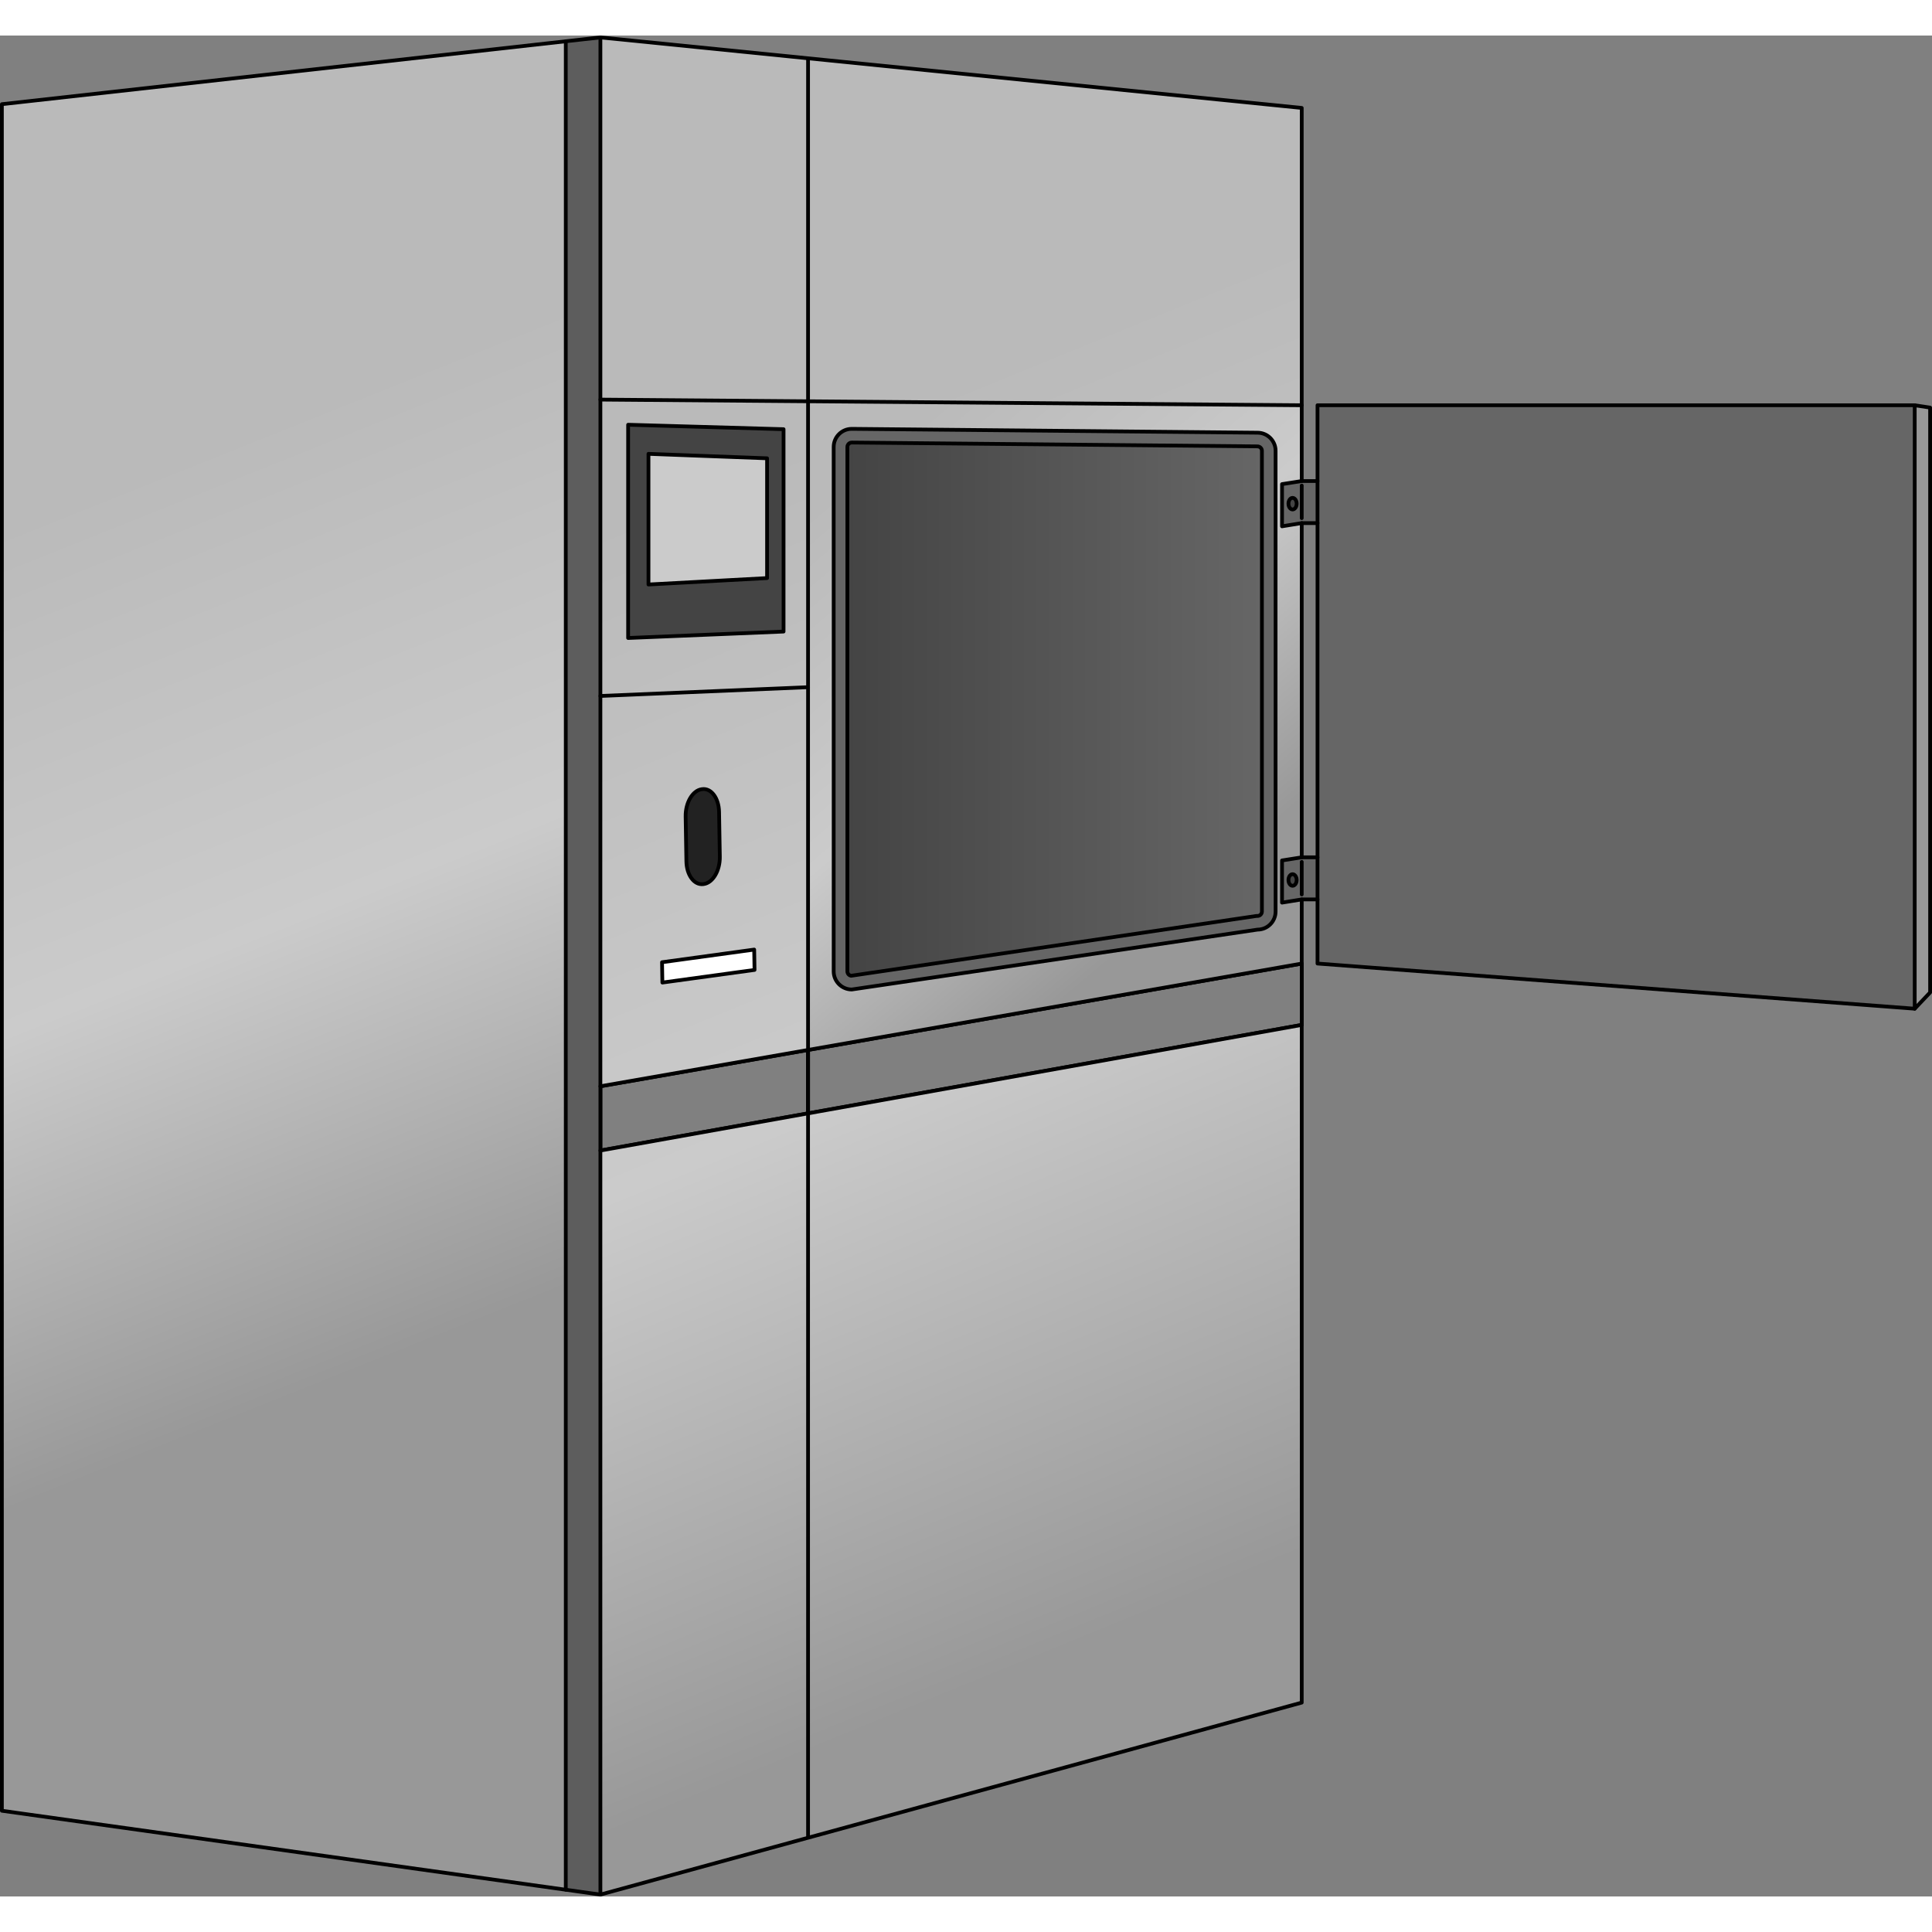 <?xml version="1.0" encoding="utf-8"?>
<!-- Created by: Science Figures, www.sciencefigures.org, Generator: Science Figures Editor -->
<!DOCTYPE svg PUBLIC "-//W3C//DTD SVG 1.1//EN" "http://www.w3.org/Graphics/SVG/1.1/DTD/svg11.dtd">
<svg version="1.1" xmlns="http://www.w3.org/2000/svg" xmlns:xlink="http://www.w3.org/1999/xlink" 
	 width="800px" height="800px" viewBox="0 0 514.258 495.341" enable-background="new 0 0 514.258 495.341"
	 xml:space="preserve">
<rect x="0" y="0" width="514.258" height="495.341" fill="#808080" stroke="none"/>
<g id="Layer_2">
</g>
<g id="Layer_5">
	<g>
		<polygon fill="#989898" points="513.758,99.039 513.758,254.708 509.656,259.035 509.656,98.412 		"/>
		<polygon fill="#666666" points="350.693,218.747 350.693,229.947 346.494,229.947 346.494,228.626 346.494,219.95 
			346.494,218.747 		"/>
		<path fill="#666666" d="M345.147,224.776c0-0.853-0.488-1.541-1.095-1.541c-0.602,0-1.09,0.688-1.09,1.541
			c0,0.854,0.488,1.542,1.09,1.542C344.659,226.318,345.147,225.63,345.147,224.776z M346.494,219.95v8.676v1.321l-5.248,0.853
			v-11.225l5.248-0.828V219.95z"/>
		<path fill="#444444" d="M344.053,123.066c0.606,0,1.095,0.688,1.095,1.542c0,0.853-0.488,1.542-1.095,1.542
			c-0.602,0-1.09-0.689-1.09-1.542C342.963,123.755,343.451,123.066,344.053,123.066z"/>
		<path fill="#444444" d="M344.053,223.235c0.606,0,1.095,0.688,1.095,1.541c0,0.854-0.488,1.542-1.095,1.542
			c-0.602,0-1.09-0.688-1.09-1.542C342.963,223.924,343.451,223.235,344.053,223.235z"/>
		<polygon fill="#666666" points="350.693,118.585 350.693,129.778 346.494,129.778 346.494,128.458 346.494,119.782 
			346.494,118.585 		"/>
		<path fill="#666666" d="M345.147,124.608c0-0.854-0.488-1.542-1.095-1.542c-0.602,0-1.09,0.688-1.09,1.542
			c0,0.853,0.488,1.542,1.09,1.542C344.659,126.15,345.147,125.461,345.147,124.608z M346.494,119.782v8.676v1.32l-5.248,0.854
			v-11.226l5.248-0.821V119.782z"/>
		<polygon fill="none" stroke="#000000" stroke-linecap="round" stroke-linejoin="round" stroke-miterlimit="10" points="
			215.088,270.014 215.088,286.893 159.813,296.79 159.813,279.682 		"/>
		<polygon fill="none" stroke="#000000" stroke-linecap="round" stroke-linejoin="round" stroke-miterlimit="10" points="
			346.494,247.025 346.494,263.354 215.088,286.893 215.088,270.014 		"/>
		<linearGradient id="SVGID_1_" gradientUnits="userSpaceOnUse" x1="92.181" y1="157.508" x2="214.746" y2="457.724">
			<stop  offset="0" style="stop-color:#BABABA"/>
			<stop  offset="0.516" style="stop-color:#CBCBCB"/>
			<stop  offset="1" style="stop-color:#989898"/>
		</linearGradient>
		<polygon fill="url(#SVGID_1_)" points="215.088,479.416 215.165,479.688 159.813,494.841 159.813,296.79 215.088,286.893 		"/>
		<linearGradient id="SVGID_2_" gradientUnits="userSpaceOnUse" x1="178.99" y1="122.071" x2="301.554" y2="422.284">
			<stop  offset="0" style="stop-color:#BABABA"/>
			<stop  offset="0.516" style="stop-color:#CBCBCB"/>
			<stop  offset="1" style="stop-color:#989898"/>
		</linearGradient>
		<polygon fill="url(#SVGID_2_)" points="346.494,263.354 346.494,443.738 215.165,479.688 215.088,479.416 215.088,286.893 		"/>
		<linearGradient id="SVGID_3_" gradientUnits="userSpaceOnUse" x1="149.674" y1="134.039" x2="272.277" y2="434.348">
			<stop  offset="0" style="stop-color:#BABABA"/>
			<stop  offset="0.516" style="stop-color:#CBCBCB"/>
			<stop  offset="1" style="stop-color:#989898"/>
		</linearGradient>
		<polygon fill="url(#SVGID_3_)" points="215.088,173.459 215.088,270.014 159.813,279.682 159.813,175.792 		"/>
		<polygon fill="#666666" points="509.656,98.412 509.656,259.035 350.693,247.016 350.693,229.947 350.693,218.747 
			350.693,129.778 350.693,118.585 350.693,98.412 		"/>
		<linearGradient id="SVGID_4_" gradientUnits="userSpaceOnUse" x1="288.558" y1="77.336" x2="411.123" y2="377.55">
			<stop  offset="0" style="stop-color:#BABABA"/>
			<stop  offset="0.516" style="stop-color:#CBCBCB"/>
			<stop  offset="1" style="stop-color:#989898"/>
		</linearGradient>
		<polygon fill="url(#SVGID_4_)" points="346.494,19.27 346.494,98.412 215.088,97.354 215.088,6.2 215.103,6.062 		"/>
		<path fill="#666666" d="M339.535,110.536v122.633c0,2.658-2.153,4.816-4.816,4.816l-107.99,15.937
			c-2.662,0-4.821-2.158-4.821-4.82V109.514c0-2.663,2.159-4.82,4.821-4.82l107.99,1.022
			C337.382,105.716,339.535,107.874,339.535,110.536z M335.896,233.169V110.536c0-0.647-0.53-1.178-1.212-1.178l-107.955-1.021
			c-0.647,0-1.177,0.523-1.177,1.177v139.588c0,0.591,0.438,1.079,1.002,1.167l107.898-15.922h0.267
			C335.367,234.347,335.896,233.817,335.896,233.169z"/>
		<linearGradient id="SVGID_5_" gradientUnits="userSpaceOnUse" x1="225.552" y1="179.303" x2="335.897" y2="179.303">
			<stop  offset="0" style="stop-color:#444444"/>
			<stop  offset="1" style="stop-color:#666666"/>
		</linearGradient>
		<path fill="url(#SVGID_5_)" d="M335.896,110.536v122.633c0,0.648-0.53,1.178-1.177,1.178h-0.267l-107.898,15.922
			c-0.565-0.088-1.002-0.576-1.002-1.167V109.514c0-0.653,0.53-1.177,1.177-1.177l107.955,1.021
			C335.367,109.358,335.896,109.889,335.896,110.536z"/>
		<linearGradient id="SVGID_6_" gradientUnits="userSpaceOnUse" x1="225.75" y1="118.619" x2="317.399" y2="227.839">
			<stop  offset="0" style="stop-color:#BABABA"/>
			<stop  offset="0.516" style="stop-color:#CBCBCB"/>
			<stop  offset="1" style="stop-color:#989898"/>
		</linearGradient>
		<path fill="url(#SVGID_6_)" d="M346.494,229.947v17.078l-131.406,22.988v-96.555V97.354l131.406,1.059v20.173l-5.248,0.821v11.226
			l5.248-0.854v88.969l-5.248,0.828V230.8L346.494,229.947z M339.535,233.169V110.536c0-2.662-2.153-4.82-4.816-4.82l-107.99-1.022
			c-2.662,0-4.821,2.157-4.821,4.82v139.588c0,2.662,2.159,4.82,4.821,4.82l107.99-15.937
			C337.382,237.985,339.535,235.827,339.535,233.169z"/>
		<linearGradient id="SVGID_7_" gradientUnits="userSpaceOnUse" x1="181.167" y1="121.181" x2="303.73" y2="421.393">
			<stop  offset="0" style="stop-color:#BABABA"/>
			<stop  offset="0.516" style="stop-color:#CBCBCB"/>
			<stop  offset="1" style="stop-color:#989898"/>
		</linearGradient>
		<polygon fill="url(#SVGID_7_)" points="215.088,97.354 215.088,173.459 159.813,175.792 159.813,96.907 		"/>
		<polygon fill="#FFFFFF" points="200.84,248.712 176.313,252.079 176.221,246.667 200.749,243.3 		"/>
		<path fill="#222222" d="M191.604,218.572c0.063,3.689-1.853,6.95-4.28,7.283l-0.113,0.017c-2.427,0.332-4.445-2.39-4.508-6.077
			l-0.202-11.898c-0.063-3.688,1.854-6.949,4.28-7.282l0.113-0.016c2.427-0.333,4.445,2.389,4.507,6.077L191.604,218.572z"/>
		<polygon fill="#444444" points="208.568,158.649 167.196,160.361 167.196,103.6 208.568,104.786 		"/>
		<polygon fill="#CBCBCB" points="204.18,144.412 172.609,146.123 172.609,111.346 204.18,112.532 		"/>
		<polygon fill="none" stroke="#000000" stroke-linecap="round" stroke-linejoin="round" stroke-miterlimit="10" points="
			208.568,158.649 167.196,160.361 167.196,103.6 208.568,104.786 		"/>
		<polygon fill="none" stroke="#000000" stroke-linecap="round" stroke-linejoin="round" stroke-miterlimit="10" points="
			204.18,144.412 172.609,146.123 172.609,111.346 204.18,112.532 		"/>
		<path fill="none" stroke="#000000" stroke-linecap="round" stroke-linejoin="round" stroke-miterlimit="10" d="M191.604,218.572
			c0.063,3.689-1.853,6.95-4.28,7.283l-0.113,0.017c-2.427,0.332-4.445-2.39-4.508-6.077l-0.202-11.898
			c-0.063-3.688,1.854-6.949,4.28-7.282l0.113-0.016c2.427-0.333,4.445,2.389,4.507,6.077L191.604,218.572z"/>
		<polygon fill="none" stroke="#000000" stroke-linecap="round" stroke-linejoin="round" stroke-miterlimit="10" points="
			200.84,248.712 176.313,252.079 176.221,246.667 200.749,243.3 		"/>
		<polygon fill="#5D5D5D" points="159.813,296.79 159.813,494.841 150.598,493.55 150.598,1.528 159.813,0.5 159.813,96.907 
			159.813,175.792 159.813,279.682 		"/>
		<linearGradient id="SVGID_8_" gradientUnits="userSpaceOnUse" x1="210.948" y1="109.022" x2="333.514" y2="409.24">
			<stop  offset="0" style="stop-color:#BABABA"/>
			<stop  offset="0.516" style="stop-color:#CBCBCB"/>
			<stop  offset="1" style="stop-color:#989898"/>
		</linearGradient>
		<polygon fill="url(#SVGID_8_)" points="215.103,6.062 215.088,6.2 215.088,97.354 159.813,96.907 159.813,0.5 		"/>
		<linearGradient id="SVGID_9_" gradientUnits="userSpaceOnUse" x1="28.673" y1="119.835" x2="119.127" y2="345.971">
			<stop  offset="0" style="stop-color:#BABABA"/>
			<stop  offset="0.516" style="stop-color:#CBCBCB"/>
			<stop  offset="1" style="stop-color:#989898"/>
		</linearGradient>
		<polygon fill="url(#SVGID_9_)" points="150.598,1.528 150.598,493.55 0.5,472.524 0.5,18.272 		"/>
		<polyline fill="none" stroke="#000000" stroke-linecap="round" stroke-linejoin="round" stroke-miterlimit="10" points="
			346.494,229.947 346.494,247.025 346.494,263.354 346.494,443.738 215.165,479.688 159.813,494.841 159.813,296.79 
			159.813,279.682 159.813,175.792 159.813,96.907 159.813,0.5 215.103,6.062 346.494,19.27 346.494,98.412 346.494,118.585 		"/>
		
			<line fill="none" stroke="#000000" stroke-linecap="round" stroke-linejoin="round" stroke-miterlimit="10" x1="346.494" y1="129.778" x2="346.494" y2="218.747"/>
		<polyline fill="none" stroke="#000000" stroke-linecap="round" stroke-linejoin="round" stroke-miterlimit="10" points="
			215.088,6.2 215.088,97.354 215.088,173.459 215.088,270.014 215.088,286.893 215.088,479.416 		"/>
		<linearGradient id="SVGID_10_" gradientUnits="userSpaceOnUse" x1="193.118" y1="116.302" x2="315.683" y2="416.516">
			<stop  offset="0" style="stop-color:#BABABA"/>
			<stop  offset="0.516" style="stop-color:#CBCBCB"/>
			<stop  offset="1" style="stop-color:#989898"/>
		</linearGradient>
		<polyline fill="url(#SVGID_10_)" points="346.494,247.025 215.088,270.014 159.813,279.682 		"/>
		<polyline fill="none" stroke="#000000" stroke-linecap="round" stroke-linejoin="round" stroke-miterlimit="10" points="
			346.494,98.412 215.088,97.354 159.813,96.907 		"/>
		<polyline fill="none" stroke="#000000" stroke-linecap="round" stroke-linejoin="round" stroke-miterlimit="10" points="
			159.813,296.79 215.088,286.893 346.494,263.354 		"/>
		
			<line fill="none" stroke="#000000" stroke-linecap="round" stroke-linejoin="round" stroke-miterlimit="10" x1="159.813" y1="175.792" x2="215.088" y2="173.459"/>
		<path fill="none" stroke="#000000" stroke-linecap="round" stroke-linejoin="round" stroke-miterlimit="10" d="M339.535,233.169
			c0,2.658-2.153,4.816-4.816,4.816l-107.99,15.937c-2.662,0-4.821-2.158-4.821-4.82V109.514c0-2.663,2.159-4.82,4.821-4.82
			l107.99,1.022c2.663,0,4.816,2.158,4.816,4.82V233.169z"/>
		<path fill="none" stroke="#000000" stroke-linecap="round" stroke-linejoin="round" stroke-miterlimit="10" d="M226.554,250.269
			c-0.565-0.088-1.002-0.576-1.002-1.167V109.514c0-0.653,0.53-1.177,1.177-1.177l107.955,1.021c0.683,0,1.212,0.53,1.212,1.178
			v122.633c0,0.648-0.53,1.178-1.177,1.178h-0.267L226.554,250.269z"/>
		<polyline fill="none" stroke="#000000" stroke-linecap="round" stroke-linejoin="round" stroke-miterlimit="10" points="
			509.656,259.035 350.693,247.016 350.693,229.947 350.693,218.747 350.693,129.778 350.693,118.585 350.693,98.412 
			509.656,98.412 		"/>
		<polygon fill="none" stroke="#000000" stroke-linecap="round" stroke-linejoin="round" stroke-miterlimit="10" points="
			509.656,259.035 513.758,254.708 513.758,99.039 509.656,98.412 		"/>
		<polyline fill="none" stroke="#000000" stroke-linecap="round" stroke-linejoin="round" stroke-miterlimit="10" points="
			350.693,118.585 346.494,118.585 341.247,119.406 341.247,130.632 346.494,129.778 350.693,129.778 		"/>
		
			<line fill="none" stroke="#000000" stroke-linecap="round" stroke-linejoin="round" stroke-miterlimit="10" x1="346.494" y1="119.782" x2="346.494" y2="128.458"/>
		<path fill="none" stroke="#000000" stroke-linecap="round" stroke-linejoin="round" stroke-miterlimit="10" d="M345.147,124.608
			c0,0.853-0.488,1.542-1.095,1.542c-0.602,0-1.09-0.689-1.09-1.542c0-0.854,0.488-1.542,1.09-1.542
			C344.659,123.066,345.147,123.755,345.147,124.608z"/>
		<polyline fill="none" stroke="#000000" stroke-linecap="round" stroke-linejoin="round" stroke-miterlimit="10" points="
			350.693,218.747 346.494,218.747 341.247,219.575 341.247,230.8 346.494,229.947 350.693,229.947 		"/>
		
			<line fill="none" stroke="#000000" stroke-linecap="round" stroke-linejoin="round" stroke-miterlimit="10" x1="346.494" y1="219.95" x2="346.494" y2="228.626"/>
		<path fill="none" stroke="#000000" stroke-linecap="round" stroke-linejoin="round" stroke-miterlimit="10" d="M345.147,224.776
			c0,0.854-0.488,1.542-1.095,1.542c-0.602,0-1.09-0.688-1.09-1.542c0-0.853,0.488-1.541,1.09-1.541
			C344.659,223.235,345.147,223.924,345.147,224.776z"/>
		<polyline fill="none" stroke="#000000" stroke-linecap="round" stroke-linejoin="round" stroke-miterlimit="10" points="
			159.813,0.5 150.598,1.528 0.5,18.272 0.5,472.524 150.598,493.55 159.813,494.841 		"/>
		
			<line fill="none" stroke="#000000" stroke-linecap="round" stroke-linejoin="round" stroke-miterlimit="10" x1="150.598" y1="1.528" x2="150.598" y2="493.55"/>
		
			<line fill="none" stroke="#000000" stroke-linecap="round" stroke-linejoin="round" stroke-miterlimit="10" x1="159.813" y1="279.682" x2="346.494" y2="247.025"/>
	</g>
</g>
</svg>
